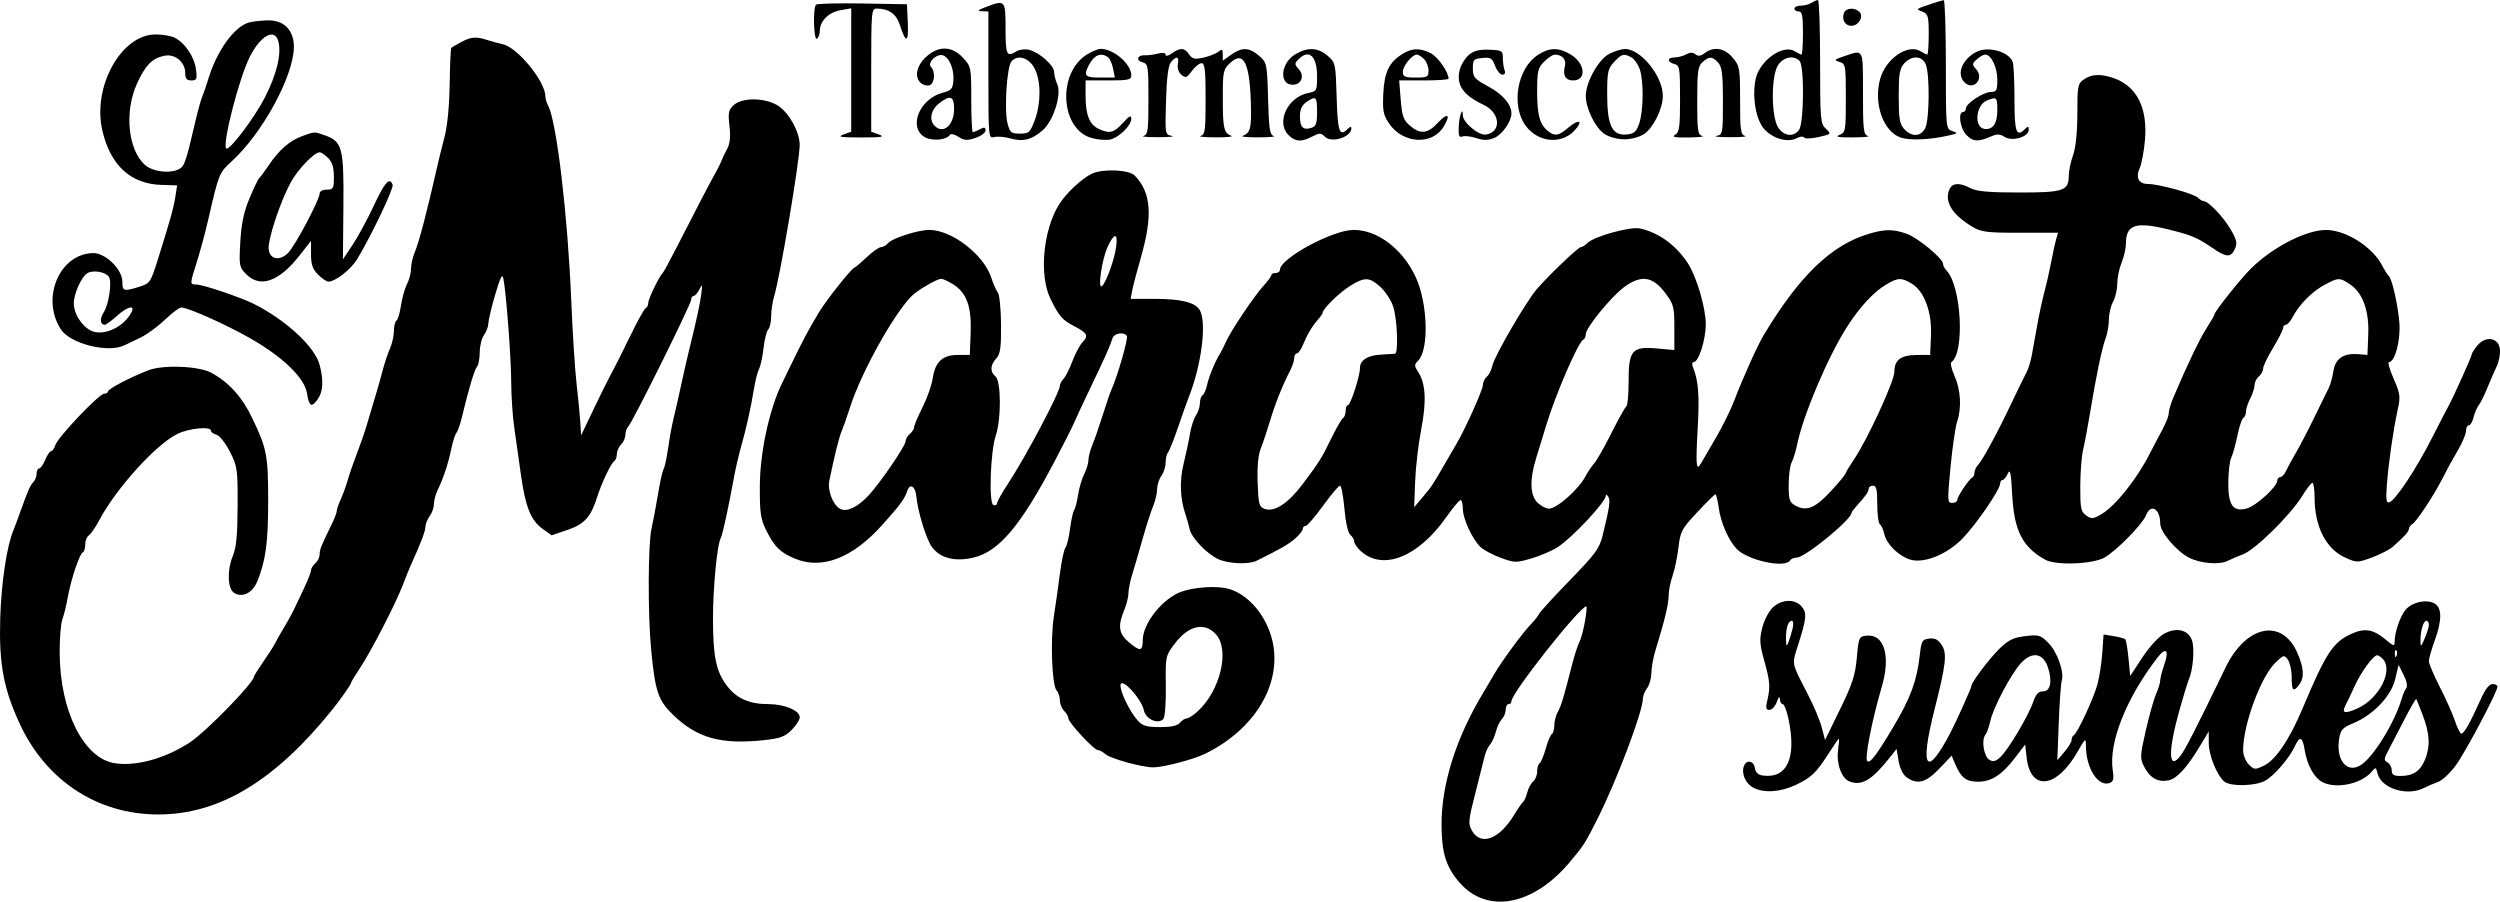 <svg xmlns="http://www.w3.org/2000/svg" width="122" height="44" viewBox="0 0 122 44" fill="none"><path fill-rule="evenodd" clip-rule="evenodd" d="M88.403 0.138C88.288 0.213 88.052 0.275 87.88 0.276C87.707 0.277 87.566 0.342 87.566 0.419C87.566 0.496 87.66 0.559 87.775 0.559C87.943 0.559 87.984 0.769 87.984 1.611C87.984 2.189 87.952 2.663 87.913 2.663C87.873 2.663 87.726 2.59 87.585 2.502C87.001 2.135 85.837 2.98 85.667 3.894C85.498 4.798 85.7 5.888 86.118 6.327C86.551 6.781 87.26 6.97 87.682 6.743C87.839 6.658 88.001 6.644 88.042 6.711C88.084 6.779 88.397 6.769 88.749 6.688C89.375 6.544 89.378 6.54 89.101 6.28C88.838 6.033 88.821 5.84 88.821 3.008C88.821 1.352 88.774 -0.001 88.717 6.97153e-07C88.659 0.001 88.518 0.063 88.403 0.138ZM94.331 0.16C93.457 0.453 93.475 0.439 93.808 0.568C94.092 0.679 94.121 0.783 94.121 1.677C94.121 2.219 94.089 2.663 94.05 2.663C94.01 2.663 93.863 2.59 93.722 2.502C93.111 2.118 92.027 2.86 91.751 3.85C91.417 5.053 91.907 6.438 92.767 6.718C93.219 6.864 94.198 6.82 95.098 6.612C95.542 6.51 95.558 6.491 95.272 6.395C94.959 6.291 94.958 6.283 94.958 3.144C94.958 1.414 94.911 0.003 94.854 0.009C94.796 0.015 94.561 0.083 94.331 0.16ZM39.822 0.228C39.665 0.386 39.707 1.99 39.865 1.891C39.942 1.844 40.006 1.666 40.008 1.497C40.013 1.023 40.439 0.601 41.016 0.499L41.539 0.406V3.416V6.426L41.155 6.567C40.849 6.68 41.025 6.708 42.027 6.708C43.029 6.708 43.205 6.68 42.899 6.567L42.515 6.426V3.423C42.515 0.546 42.527 0.419 42.785 0.419C43.372 0.419 43.743 0.681 43.913 1.216C44.205 2.135 44.346 2.1 44.301 1.12L44.259 0.208L42.089 0.17C40.895 0.149 39.875 0.175 39.822 0.228ZM48.094 0.349C47.707 0.498 47.671 0.54 47.92 0.548L48.234 0.559V3.661C48.234 6.706 48.239 6.762 48.516 6.689C48.671 6.648 49.024 6.677 49.299 6.754C49.925 6.927 50.326 6.83 50.865 6.374C51.401 5.921 51.821 4.609 51.592 4.104C51.509 3.921 51.442 3.654 51.442 3.51C51.442 3.195 50.722 2.557 50.224 2.432C50.027 2.382 49.75 2.414 49.609 2.502C49.127 2.805 49.071 2.689 49.071 1.4C49.071 -0.006 49.054 -0.023 48.094 0.349ZM89.988 0.629C89.864 0.954 90.038 1.26 90.346 1.26C90.702 1.26 90.964 0.806 90.74 0.58C90.512 0.352 90.083 0.38 89.988 0.629ZM12.144 1.099C11.423 1.308 10.576 2.488 10.166 3.855C10.073 4.164 9.943 4.542 9.876 4.697C9.81 4.851 9.659 5.387 9.543 5.889C9.035 8.067 9.002 8.155 8.631 8.298C8.169 8.477 7.405 8.351 7.064 8.041C6.237 7.288 6.063 5.429 6.692 4.065C7.107 3.166 7.43 2.84 8.024 2.72C8.545 2.615 9.041 3.032 9.041 3.574C9.041 3.839 9.114 3.925 9.338 3.925C9.604 3.925 9.628 3.866 9.561 3.368C9.48 2.757 9.012 2.074 8.511 1.834C8.335 1.75 7.92 1.681 7.59 1.681C5.906 1.681 4.49 4.258 5 6.394C5.403 8.087 6.389 8.982 7.894 9.024L8.644 9.045L8.558 9.597C8.469 10.162 8.317 10.707 7.692 12.697C7.351 13.781 7.317 13.831 6.797 13.994C6.034 14.233 5.972 14.215 5.972 13.748C5.972 13.146 5.142 12.337 4.538 12.351C2.899 12.388 1.985 14.559 2.97 16.072C3.431 16.779 5.284 17.242 6.079 16.849C6.212 16.784 6.57 16.61 6.875 16.464C7.179 16.317 7.708 15.93 8.05 15.602C8.393 15.274 8.749 15.005 8.842 15.005C9.171 15.005 11.015 15.827 12.194 16.5C13.816 17.425 14.861 18.435 14.982 19.197C15.086 19.851 15.207 19.911 15.519 19.462C15.769 19.103 15.795 18.521 15.592 17.788C15.349 16.907 13.948 15.614 12.388 14.831C11.738 14.504 9.894 13.883 9.574 13.883C9.258 13.883 9.258 13.873 9.612 12.761C9.771 12.26 10.018 11.345 10.159 10.728C10.677 8.473 10.694 8.432 11.294 7.886C12.808 6.512 14.341 3.693 14.341 2.283C14.341 1.464 13.854 0.975 13.057 0.994C12.728 1.001 12.317 1.049 12.144 1.099ZM13.587 2.033C13.74 2.646 13.503 3.625 12.929 4.751C12.418 5.753 11.181 7.386 11.04 7.244C10.838 7.041 11.667 3.811 12.186 2.78C12.718 1.722 13.416 1.35 13.587 2.033ZM22.5 2.056C22.27 2.179 22.056 2.302 22.025 2.33C21.993 2.358 21.957 3.154 21.944 4.099C21.929 5.144 21.833 6.149 21.699 6.66C21.577 7.123 21.406 7.817 21.319 8.203C20.841 10.323 20.453 11.802 20.246 12.292C20.143 12.535 20.059 12.901 20.059 13.105C20.059 13.309 19.971 13.648 19.864 13.857C19.756 14.066 19.623 14.537 19.569 14.904C19.514 15.27 19.414 15.604 19.346 15.647C19.278 15.689 19.223 15.915 19.223 16.15C19.223 16.384 19.135 16.775 19.027 17.018C18.92 17.261 18.768 17.712 18.689 18.021C18.61 18.33 18.441 18.929 18.313 19.354C18.185 19.778 17.997 20.409 17.894 20.756C17.791 21.103 17.572 21.734 17.407 22.159C17.243 22.583 17.047 23.151 16.971 23.421C16.895 23.691 16.744 24.111 16.633 24.354C16.523 24.597 16.433 24.86 16.433 24.939C16.433 25.017 16.33 25.292 16.204 25.549C15.674 26.629 15.596 26.822 15.596 27.062C15.596 27.201 15.502 27.392 15.387 27.488C15.272 27.584 15.178 27.738 15.178 27.83C15.178 27.922 15.014 28.338 14.814 28.755C14.614 29.172 14.391 29.642 14.319 29.798C14.246 29.955 14.035 30.336 13.848 30.644C13.662 30.953 13.465 31.3 13.411 31.416C13.357 31.531 13.104 31.925 12.85 32.291C12.596 32.657 12.388 32.987 12.388 33.026C12.388 33.318 10.047 35.718 9.258 36.234C8.052 37.023 6.611 37.416 5.573 37.24C4.071 36.984 2.929 34.686 2.912 31.881C2.908 31.172 2.966 30.427 3.043 30.226C3.119 30.024 3.24 29.531 3.311 29.13C3.467 28.258 3.885 27.016 4.045 26.951C4.108 26.925 4.159 26.755 4.159 26.572C4.159 26.39 4.238 26.19 4.334 26.128C4.429 26.066 4.66 25.732 4.845 25.385C5.687 23.808 7.612 21.684 8.663 21.173C9.241 20.892 10.296 20.794 10.296 21.02C10.296 21.088 10.417 21.176 10.565 21.215C10.713 21.254 11.006 21.624 11.218 22.038C11.582 22.752 11.602 22.886 11.596 24.683C11.591 26.135 11.534 26.712 11.352 27.158C11.073 27.842 11.11 28.734 11.425 28.933C11.827 29.186 12.327 28.936 12.557 28.368C12.969 27.35 13.086 26.486 13.086 24.446C13.086 22.214 13.023 21.89 12.302 20.389C11.807 19.359 11.16 18.647 10.302 18.187C9.686 17.857 7.941 17.792 7.228 18.073C6.322 18.43 5.275 18.978 5.275 19.096C5.275 19.16 5.189 19.213 5.084 19.213C4.837 19.213 2.823 21.332 2.7 21.721C2.648 21.884 2.555 22.018 2.493 22.018C2.431 22.018 2.302 22.208 2.207 22.439C2.111 22.671 1.978 22.86 1.911 22.86C1.843 22.86 1.788 22.974 1.788 23.112C1.788 23.251 1.715 23.439 1.625 23.529C1.471 23.683 1.361 23.938 0.945 25.104C0.849 25.374 0.718 25.721 0.654 25.875C0.327 26.669 0.061 28.454 0.01 30.205C-0.054 32.395 0.177 33.631 0.97 35.336C2.257 38.104 4.766 39.744 7.716 39.746C10.7 39.748 13.419 38.11 16.224 34.621C16.638 34.107 17.131 33.4 17.131 33.322C17.131 33.284 17.319 32.972 17.549 32.629C18.091 31.822 19.306 29.471 19.655 28.554C19.805 28.161 19.985 27.713 20.056 27.559C20.541 26.496 20.757 25.927 20.761 25.708C20.764 25.569 20.858 25.332 20.971 25.183C21.083 25.033 21.175 24.77 21.175 24.598C21.175 24.426 21.262 24.107 21.369 23.888C21.643 23.326 21.879 22.609 22.025 21.893C22.094 21.554 22.206 21.207 22.274 21.122C22.343 21.036 22.466 20.682 22.548 20.335C22.863 19.006 23.159 18.016 23.281 17.888C23.35 17.814 23.409 17.499 23.411 17.186C23.414 16.874 23.508 16.496 23.621 16.346C23.733 16.196 23.828 15.944 23.831 15.785C23.834 15.626 23.985 14.992 24.166 14.374C24.421 13.508 24.512 13.332 24.566 13.603C24.703 14.285 24.944 17.476 24.947 18.652C24.949 19.308 25.014 20.286 25.091 20.826C25.169 21.366 25.316 22.408 25.417 23.14C25.637 24.732 25.902 25.395 26.485 25.812L26.919 26.123L27.696 25.859C28.518 25.579 28.838 25.226 29.139 24.262C29.35 23.588 29.82 22.598 29.974 22.502C30.044 22.458 30.102 22.305 30.102 22.16C30.102 22.016 30.196 21.803 30.311 21.688C30.426 21.572 30.52 21.359 30.52 21.215C30.52 21.07 30.583 20.889 30.661 20.811C30.872 20.599 33.728 14.842 33.728 14.629C33.728 14.527 33.781 14.444 33.846 14.444C33.911 14.444 34.037 14.303 34.126 14.129C34.273 13.843 34.282 13.859 34.228 14.304C34.167 14.803 34.001 15.576 33.656 16.969C33.55 17.393 33.363 18.214 33.239 18.793C33.115 19.371 32.951 20.097 32.873 20.405C32.795 20.714 32.675 21.363 32.607 21.849C32.538 22.334 32.438 22.803 32.384 22.891C32.33 22.98 32.207 23.529 32.111 24.113C32.015 24.697 31.872 25.458 31.792 25.805C31.622 26.55 31.612 30 31.775 31.696C31.971 33.733 32.115 34.169 32.824 34.862C34.008 36.019 35.174 36.347 37.294 36.118C38.071 36.035 38.311 35.946 38.634 35.62C38.851 35.403 39.028 35.126 39.028 35.007C39.028 34.674 38.286 34.361 37.496 34.361C36.565 34.361 35.944 34.085 35.471 33.461C34.948 32.771 34.797 32.049 34.793 30.224C34.791 28.709 34.998 26.543 35.173 26.258C35.257 26.122 35.546 24.789 35.834 23.211C35.905 22.825 36.053 22.194 36.162 21.808C36.416 20.917 36.642 19.902 36.791 18.986C36.855 18.591 36.968 18.149 37.042 18.004C37.116 17.859 37.215 17.398 37.262 16.98C37.309 16.561 37.412 16.154 37.49 16.075C37.569 15.996 37.633 15.707 37.633 15.432C37.633 15.158 37.7 14.713 37.782 14.444C38.071 13.489 39.018 7.875 39.025 7.076C39.03 6.434 38.471 5.445 37.923 5.129C37.283 4.759 36.216 4.757 35.811 5.125C35.55 5.362 35.523 5.495 35.598 6.144C35.66 6.668 35.626 7.001 35.485 7.266C35.374 7.473 35.248 7.737 35.205 7.852C35.161 7.968 35.062 8.173 34.984 8.308C34.732 8.749 33.923 10.299 33.026 12.06C32.691 12.716 32.383 13.284 32.341 13.323C32.172 13.477 31.636 14.583 31.636 14.776C31.636 14.889 31.582 15.003 31.515 15.029C31.449 15.055 31.105 15.675 30.749 16.408C30.394 17.141 29.982 17.961 29.832 18.231C29.683 18.501 29.29 19.29 28.96 19.985L28.358 21.247L28.32 20.616C28.3 20.269 28.217 19.417 28.136 18.722C28.056 18.028 27.939 16.198 27.876 14.655C27.707 10.508 27.161 5.911 26.748 5.154C26.675 5.02 26.615 4.817 26.615 4.703C26.615 3.977 25.258 2.315 24.537 2.158C24.337 2.114 23.992 2.021 23.77 1.95C23.22 1.775 22.99 1.794 22.5 2.056ZM45.18 2.789C44.709 3.232 44.612 3.778 44.954 4.064C45.068 4.159 45.257 4.2 45.373 4.156C45.615 4.062 45.655 3.492 45.435 3.271C45.243 3.078 45.664 2.631 45.981 2.692C46.301 2.754 46.569 3.355 46.526 3.917C46.495 4.339 46.429 4.416 46.006 4.525C44.896 4.813 44.32 6.162 45.09 6.669C45.44 6.9 46.193 6.847 46.356 6.581C46.4 6.51 46.586 6.553 46.771 6.674C47.05 6.858 47.192 6.868 47.601 6.732C47.872 6.642 48.094 6.476 48.094 6.364C48.094 6.205 48.034 6.192 47.825 6.305C47.676 6.384 47.519 6.45 47.476 6.45C47.432 6.45 47.397 5.731 47.397 4.852C47.397 3.282 47.39 3.246 46.992 2.818C46.447 2.231 45.785 2.221 45.18 2.789ZM53.019 2.674C51.578 3.602 51.755 6.324 53.283 6.738C53.595 6.822 54.004 6.853 54.192 6.805C54.627 6.695 55.208 6.117 55.208 5.794C55.208 5.603 55.113 5.65 54.797 5.998C54.354 6.485 54.153 6.536 53.625 6.294C53.169 6.085 52.976 5.609 52.976 4.69V3.925H54.092C55.068 3.925 55.208 3.894 55.208 3.676C55.208 3.128 54.341 2.379 53.715 2.385C53.577 2.386 53.264 2.516 53.019 2.674ZM57.191 2.601C57.012 2.727 56.881 2.756 56.881 2.668C56.881 2.573 56.739 2.554 56.498 2.616C56.287 2.67 56.005 2.707 55.873 2.697C55.512 2.672 55.413 2.95 55.751 3.039C56.029 3.112 56.044 3.207 56.044 4.843C56.044 6.369 56.016 6.577 55.8 6.634C55.666 6.669 55.995 6.696 56.532 6.695C57.069 6.693 57.361 6.664 57.181 6.629C56.855 6.567 56.853 6.555 56.902 4.917C56.935 3.787 57.011 3.194 57.142 3.035C57.412 2.709 57.551 2.747 57.478 3.127C57.441 3.322 57.51 3.529 57.652 3.648C57.86 3.821 57.92 3.799 58.163 3.464C58.315 3.255 58.528 3.084 58.636 3.084C58.796 3.084 58.834 3.416 58.834 4.827C58.834 6.369 58.806 6.577 58.59 6.634C58.456 6.669 58.785 6.7 59.322 6.703C59.859 6.706 60.204 6.672 60.089 6.628C59.725 6.489 59.675 6.273 59.673 4.826C59.671 3.492 59.691 3.394 60.026 3.078C60.717 2.425 61.018 3.108 61.05 5.398C61.062 6.281 60.991 6.496 60.647 6.628C60.532 6.672 60.877 6.706 61.414 6.703C61.951 6.7 62.287 6.67 62.16 6.636C61.966 6.584 61.923 6.305 61.882 4.817C61.834 3.091 61.825 3.053 61.441 2.721C60.962 2.306 60.605 2.293 60.076 2.672L59.671 2.962V2.655C59.671 2.401 59.636 2.377 59.465 2.519C59.353 2.613 59.026 2.744 58.74 2.808C58.303 2.908 58.191 2.883 58.031 2.654C57.802 2.325 57.6 2.312 57.191 2.601ZM63.196 2.659C62.487 3.094 62.411 4.136 63.088 4.136C63.502 4.136 63.675 3.707 63.389 3.389C63.164 3.138 63.162 3.099 63.37 2.89C63.882 2.375 64.273 2.737 64.273 3.725C64.273 4.423 64.257 4.454 63.846 4.537C62.832 4.741 62.256 5.964 62.879 6.59C63.21 6.924 63.507 6.942 64.041 6.661C64.393 6.477 64.461 6.478 64.654 6.672C64.978 6.997 65.947 6.691 65.947 6.264C65.947 6.166 65.889 6.172 65.78 6.281C65.366 6.697 65.279 6.456 65.229 4.754C65.181 3.098 65.171 3.051 64.788 2.721C64.315 2.311 63.797 2.291 63.196 2.659ZM68.458 2.622C67.791 3.03 67.557 3.506 67.506 4.556C67.464 5.403 67.503 5.605 67.786 6.024C68.462 7.026 69.91 7.102 70.461 6.164C70.814 5.564 70.642 5.479 70.149 6.01C69.664 6.532 69.303 6.564 68.801 6.13C68.488 5.86 68.419 5.662 68.355 4.867L68.28 3.925H69.485C70.147 3.925 70.689 3.887 70.689 3.841C70.689 3.515 70.169 2.772 69.817 2.596C69.296 2.334 68.915 2.342 68.458 2.622ZM71.693 2.666C71.516 2.812 71.315 3.127 71.246 3.367C71.033 4.116 71.378 4.639 72.4 5.116C73.218 5.498 73.289 6.45 72.508 6.567C72.158 6.619 71.387 5.974 71.387 5.629C71.387 5.166 71.212 5.636 71.186 6.168C71.165 6.621 71.202 6.724 71.364 6.662C71.477 6.618 71.783 6.653 72.044 6.74C72.403 6.859 72.618 6.856 72.927 6.728C73.304 6.571 73.758 5.924 73.758 5.545C73.758 5.098 73.342 4.607 72.643 4.228C71.947 3.851 71.875 3.768 71.875 3.343C71.875 2.914 71.915 2.869 72.337 2.829C72.741 2.79 72.819 2.837 72.96 3.214C73.049 3.451 73.209 3.645 73.315 3.645C73.434 3.645 73.476 3.559 73.424 3.423C73.377 3.301 73.339 3.033 73.339 2.827C73.339 2.477 73.295 2.451 72.677 2.426C72.205 2.408 71.922 2.477 71.693 2.666ZM75.056 2.674C74.041 3.328 73.725 5.145 74.454 6.137C75.052 6.952 76.187 7.064 76.833 6.373C77.283 5.891 77.067 5.778 76.543 6.222C76.061 6.629 75.886 6.663 75.559 6.41C75.144 6.09 75.013 5.628 75.013 4.489C75.013 3.468 75.048 3.316 75.356 3.007C75.544 2.818 75.779 2.664 75.879 2.665C76.236 2.669 76.449 2.912 76.368 3.223C76.251 3.673 76.393 3.925 76.763 3.925C77.442 3.925 77.367 3.099 76.648 2.659C76.076 2.308 75.617 2.312 75.056 2.674ZM78.535 2.627C78.01 2.89 77.382 4.017 77.387 4.689C77.392 5.309 77.857 6.247 78.308 6.544C78.524 6.687 78.95 6.8 79.267 6.8C79.585 6.8 80.01 6.687 80.227 6.544C80.676 6.248 81.142 5.309 81.147 4.691C81.154 3.719 80.058 2.368 79.281 2.391C79.12 2.396 78.784 2.502 78.535 2.627ZM83.184 2.595C82.993 2.74 82.866 2.756 82.74 2.651C82.616 2.547 82.479 2.548 82.284 2.653C82.131 2.736 81.876 2.803 81.717 2.803C81.349 2.803 81.342 3.028 81.708 3.124C81.967 3.192 81.987 3.316 81.987 4.817C81.987 6.211 81.953 6.456 81.743 6.579C81.56 6.686 81.727 6.719 82.405 6.71C82.904 6.703 83.202 6.669 83.068 6.634C82.853 6.577 82.824 6.373 82.824 4.918C82.824 3.497 82.859 3.235 83.079 3.035C83.406 2.738 83.563 2.743 83.848 3.06C84.035 3.267 84.079 3.626 84.079 4.943C84.079 6.519 84.069 6.572 83.765 6.631C83.593 6.665 83.891 6.693 84.428 6.695C84.965 6.696 85.294 6.669 85.16 6.634C84.945 6.577 84.916 6.372 84.916 4.907C84.916 3.324 84.899 3.225 84.555 2.814C84.156 2.337 83.633 2.253 83.184 2.595ZM96.423 2.545C95.733 2.926 95.472 3.62 95.868 4.019C96.301 4.454 96.851 3.84 96.439 3.382C96.228 3.148 96.23 3.112 96.468 2.896C96.608 2.768 96.794 2.663 96.879 2.663C97.169 2.663 97.469 3.284 97.469 3.886C97.469 4.41 97.43 4.486 97.164 4.486C96.794 4.486 95.937 5.049 95.936 5.293C95.935 5.389 95.872 5.468 95.795 5.468C95.545 5.468 95.648 6.249 95.94 6.564C96.263 6.912 96.521 6.936 97.12 6.676C97.465 6.526 97.589 6.528 97.829 6.683C98.193 6.92 99.003 6.682 99.003 6.338C99.003 6.163 98.966 6.151 98.836 6.281C98.397 6.723 98.306 6.477 98.306 4.848C98.306 3.967 98.267 3.145 98.219 3.02C98.023 2.507 96.987 2.233 96.423 2.545ZM90.007 2.739C89.507 2.905 89.482 2.935 89.763 3.021C90.065 3.113 90.077 3.176 90.077 4.788C90.077 6.39 90.064 6.464 89.763 6.586C89.533 6.679 89.71 6.71 90.425 6.705C90.962 6.701 91.292 6.669 91.157 6.634C90.939 6.576 90.913 6.355 90.913 4.546C90.913 2.326 90.96 2.42 90.007 2.739ZM54.055 2.777C54.149 2.838 54.267 3.089 54.316 3.336L54.406 3.785H53.691C52.942 3.785 52.864 3.699 53.136 3.18C53.394 2.688 53.703 2.552 54.055 2.777ZM69.494 2.883C69.614 3.004 69.713 3.257 69.713 3.444C69.713 3.754 69.657 3.785 69.085 3.785C68.551 3.785 68.458 3.743 68.458 3.504C68.458 3.218 68.911 2.663 69.145 2.663C69.216 2.663 69.373 2.762 69.494 2.883ZM79.61 2.8C79.751 2.876 79.935 3.137 80.02 3.382C80.219 3.958 80.204 5.402 79.992 6.029C79.854 6.435 79.748 6.527 79.38 6.563C78.677 6.632 78.43 6.124 78.43 4.609C78.43 3.508 78.464 3.351 78.768 3.025C79.142 2.625 79.237 2.599 79.61 2.8ZM50.5 3.364C50.808 3.984 50.803 5.063 50.489 5.889C50.269 6.466 50.208 6.52 49.773 6.52C49.347 6.52 49.284 6.469 49.169 6.029C48.999 5.384 49.13 3.279 49.357 3.004C49.661 2.636 50.227 2.815 50.5 3.364ZM87.817 2.971C88.058 3.214 88.036 6.019 87.79 6.345C87.52 6.702 87.051 6.646 86.775 6.223C86.43 5.693 86.425 3.708 86.767 3.183C87.03 2.779 87.526 2.679 87.817 2.971ZM93.985 3.163C94.174 3.662 94.156 5.799 93.959 6.233C93.759 6.675 93.29 6.703 92.923 6.295C92.701 6.049 92.657 5.781 92.657 4.697C92.657 3.612 92.701 3.344 92.923 3.098C93.298 2.681 93.815 2.713 93.985 3.163ZM101.688 3.879C101.397 4.083 101.374 4.205 101.374 5.538C101.374 6.457 101.299 7.19 101.165 7.572C101.05 7.9 100.956 8.345 100.956 8.561C100.956 9.313 100.717 9.395 98.54 9.394C97.058 9.394 96.462 9.341 96.163 9.184C95.597 8.887 95.247 8.923 95.111 9.29C94.896 9.869 95.286 10.483 96.23 11.054C96.68 11.326 96.933 11.359 98.582 11.359H100.43L100.339 11.674C100.289 11.848 100.182 12.337 100.103 12.761C100.024 13.186 99.874 13.848 99.771 14.234C99.667 14.62 99.509 15.346 99.42 15.847C99.33 16.349 99.211 17.011 99.155 17.32C99.1 17.628 98.984 18.007 98.899 18.161C98.813 18.316 98.49 18.978 98.179 19.634C97.489 21.092 96.761 22.438 96.527 22.691C96.431 22.795 96.353 22.965 96.353 23.069C96.353 23.172 96.306 23.278 96.248 23.304C96.09 23.375 95.516 24.231 95.516 24.397C95.516 24.477 95.404 24.543 95.267 24.543C95.032 24.543 95.028 24.442 95.187 22.781C95.28 21.812 95.423 20.824 95.505 20.586C95.734 19.927 95.686 19.03 95.385 18.355C95.236 18.021 95.164 17.714 95.225 17.674C95.888 17.233 95.72 13.967 94.996 13.207C94.898 13.105 94.819 12.957 94.819 12.877C94.819 12.616 93.593 11.6 93.049 11.409C92.369 11.171 91.977 11.174 91.16 11.423C89.35 11.975 87.803 13.471 86.078 16.338C85.763 16.862 85.088 18.36 84.624 19.564C84.446 20.027 84.047 20.836 83.736 21.362C83.426 21.889 83.101 22.447 83.014 22.602C82.773 23.032 82.745 22.734 82.85 20.861C82.938 19.28 82.88 18.56 82.616 17.916C82.559 17.778 82.576 17.67 82.654 17.67C82.894 17.67 83.242 16.575 83.242 15.819C83.242 15.017 82.788 13.482 82.358 12.832C81.778 11.954 80.942 11.349 80.035 11.149C79.561 11.044 77.786 11.536 77.462 11.862C77.353 11.971 77.21 12.06 77.144 12.06C77.018 12.06 75.632 13.381 75.001 14.102C74.49 14.688 72.921 17.386 72.827 17.843C72.783 18.053 72.661 18.297 72.555 18.386C72.45 18.474 72.363 18.661 72.363 18.801C72.363 19.016 71.522 20.895 71.111 21.598C71.043 21.713 70.751 22.218 70.46 22.72C69.884 23.716 69.88 23.722 69.365 24.333L69.011 24.753L69.059 23.491C69.085 22.797 69.218 21.661 69.353 20.966C69.619 19.6 69.575 18.718 69.214 18.164C69.01 17.851 69.009 17.797 69.206 17.599C69.739 17.064 69.679 14.825 69.098 13.547C68.468 12.163 67.227 11.214 66.054 11.22C65.022 11.225 62.46 12.614 62.46 13.169C62.46 13.254 62.366 13.322 62.251 13.322C62.136 13.322 62.042 13.37 62.041 13.428C62.041 13.485 61.866 13.722 61.653 13.954C61.206 14.439 60.031 16.195 59.817 16.698C59.737 16.886 59.612 17.134 59.541 17.25C59.296 17.642 58.996 18.367 58.904 18.789C58.854 19.021 58.755 19.246 58.684 19.29C58.613 19.334 58.555 19.51 58.555 19.681C58.555 19.852 58.469 20.117 58.363 20.269C58.258 20.421 58.126 20.83 58.069 21.177C58.013 21.524 57.874 22.18 57.76 22.634C57.555 23.449 57.589 24.346 57.852 25.104C57.919 25.297 58.008 25.614 58.05 25.808C58.142 26.236 58.841 26.981 59.426 27.274C59.891 27.508 60.925 27.56 61.312 27.369C62.508 26.779 62.865 26.574 63.195 26.288C63.405 26.107 63.576 25.893 63.576 25.812C63.576 25.731 63.638 25.665 63.714 25.665C63.79 25.665 64.171 25.223 64.562 24.683C64.953 24.143 65.326 23.701 65.391 23.701C65.456 23.701 65.553 24.205 65.607 24.821C65.665 25.492 65.781 26.005 65.895 26.101C66.001 26.189 66.087 26.336 66.087 26.429C66.087 26.522 66.228 26.728 66.4 26.887C67.472 27.874 69.207 27.191 70.572 25.246C70.897 24.782 71.213 24.403 71.275 24.403C71.336 24.403 71.387 24.595 71.387 24.829C71.387 25.316 71.847 26.311 72.252 26.698C72.403 26.842 72.845 27.078 73.236 27.221C73.905 27.467 73.99 27.469 74.723 27.255C75.15 27.13 75.725 26.885 75.999 26.711C76.707 26.262 78.358 24.503 78.362 24.192C78.364 24.115 78.417 24.135 78.482 24.237C78.596 24.419 78.548 24.75 78.202 26.156C78.053 26.76 77.837 27.055 76.635 28.289C75.868 29.076 75.182 29.825 75.111 29.953C75.04 30.08 74.871 30.297 74.735 30.433C74.351 30.819 73.305 32.235 72.933 32.873C72.748 33.19 72.483 33.639 72.345 33.87C71.041 36.051 70.342 38.285 70.347 40.252C70.351 41.624 70.568 42.318 71.233 43.077C72.575 44.611 74.807 44.2 76.588 42.091C77.285 41.265 77.357 41.153 77.966 39.941C78.911 38.06 80.174 34.711 80.174 34.083C80.174 33.957 80.266 33.731 80.379 33.581C80.491 33.432 80.585 33.097 80.588 32.837C80.59 32.577 80.683 32.072 80.793 31.715C81.234 30.286 81.429 29.477 81.429 29.072C81.429 28.837 81.515 28.4 81.621 28.099C81.726 27.798 81.856 27.174 81.91 26.711C82 25.931 82.066 25.807 82.826 24.996C83.277 24.515 83.676 24.122 83.714 24.122C83.752 24.122 83.824 24.422 83.875 24.788C83.973 25.5 84.347 26.358 84.743 26.78C85.274 27.346 87.113 27.745 87.357 27.348C87.404 27.271 87.553 27.208 87.688 27.208C88.088 27.208 90.356 25.352 90.356 25.024C90.356 24.991 90.465 24.842 90.6 24.693C91.058 24.185 91.192 23.994 91.192 23.848C91.192 23.767 91.287 23.701 91.402 23.701C91.566 23.701 91.611 23.895 91.611 24.605C91.611 25.102 91.669 25.544 91.74 25.588C91.81 25.632 91.908 25.848 91.956 26.068C92.06 26.547 92.643 27.124 93.204 27.304C93.882 27.521 95.038 27.051 95.8 26.249C96.491 25.52 97.608 23.882 97.608 23.597C97.608 23.5 97.661 23.421 97.726 23.421C97.791 23.421 97.908 23.279 97.985 23.105C98.094 22.858 98.139 23.076 98.194 24.122C98.287 25.892 98.686 26.686 99.803 27.313C100.317 27.602 102.116 27.537 102.697 27.209C103.286 26.877 104.555 25.584 104.73 25.139C104.96 24.553 105.419 24.828 105.419 25.551C105.419 25.966 106.205 26.895 106.824 27.213C107.39 27.504 108.327 27.576 108.733 27.36C108.867 27.289 109.195 27.149 109.463 27.048C110.056 26.825 111.767 25.143 112.331 24.228C112.557 23.861 112.788 23.562 112.846 23.561C112.904 23.561 112.952 23.893 112.953 24.298C112.957 25.702 113.513 26.791 114.441 27.208C115.012 27.465 115.041 27.465 115.749 27.205C116.147 27.058 116.602 26.826 116.76 26.688C117.336 26.183 117.553 25.943 117.553 25.812C117.553 25.739 117.634 25.629 117.733 25.567C117.931 25.443 118.761 24.19 119.155 23.421C119.486 22.775 119.569 22.622 119.989 21.895C120.183 21.558 120.343 21.163 120.343 21.019C120.343 20.874 120.404 20.756 120.48 20.756C120.555 20.756 120.658 20.582 120.708 20.37C120.758 20.158 120.873 19.89 120.963 19.774C121.054 19.659 121.241 19.28 121.38 18.933C121.52 18.586 121.725 18.112 121.838 17.881C121.95 17.649 122.021 17.271 121.995 17.039C121.931 16.474 121.304 16.368 120.901 16.854C120.753 17.033 120.629 17.224 120.626 17.279C120.622 17.386 119.708 19.423 119.508 19.774C119.441 19.89 119.066 20.616 118.673 21.387C117.9 22.905 116.899 24.414 116.599 24.513C116.452 24.562 116.426 24.387 116.477 23.682C116.554 22.626 116.793 20.965 117.009 19.985C117.149 19.348 117.13 19.209 116.808 18.477C116.613 18.033 116.511 17.67 116.583 17.67C116.871 17.67 117.153 16.62 117.091 15.777C117.026 14.9 116.729 13.584 116.569 13.463C116.518 13.424 116.378 13.203 116.258 12.972C115.779 12.047 114.485 11.224 113.509 11.222C112.553 11.221 110.942 12.041 109.882 13.069C109.39 13.546 108.069 15.198 108.069 15.337C108.069 15.378 107.895 15.684 107.681 16.015C107.337 16.55 106.738 17.8 106.062 19.393C105.939 19.685 105.837 20.023 105.837 20.143C105.837 20.336 105.652 20.76 105.262 21.457C105.197 21.573 105.049 21.857 104.934 22.088C104.308 23.34 103.25 24.676 102.562 25.084C102.147 25.33 102.067 25.338 101.806 25.154C101.547 24.971 101.514 24.809 101.517 23.729C101.519 23.058 101.581 22.257 101.656 21.948C101.73 21.64 101.884 20.819 101.998 20.125C102.287 18.362 102.579 16.969 102.757 16.504C102.84 16.287 102.911 15.877 102.913 15.592C102.916 15.308 103.008 14.918 103.118 14.725C103.227 14.532 103.319 14.136 103.322 13.844C103.325 13.552 103.421 13.087 103.536 12.81C103.651 12.533 103.746 12.109 103.747 11.868C103.752 10.963 104.221 10.807 105.79 11.19C106.96 11.476 107.208 11.581 108.024 12.138C108.653 12.568 108.872 12.569 109.063 12.146C109.189 11.868 109.153 11.705 108.852 11.188C108.498 10.581 107.767 9.816 107.54 9.816C107.478 9.816 107.353 9.741 107.262 9.65C107.064 9.45 105.368 8.983 104.822 8.978C104.359 8.974 104.206 8.67 104.424 8.188C104.51 7.998 104.622 7.403 104.671 6.867C104.817 5.291 104.289 4.219 103.171 3.82C102.527 3.59 102.074 3.609 101.688 3.879ZM46.56 5.318C46.56 6.109 46.034 6.566 45.611 6.141C45.332 5.86 45.423 5.364 45.812 5.057C46.371 4.615 46.56 4.681 46.56 5.318ZM64.273 5.459C64.273 6.026 64.224 6.166 63.996 6.239C63.591 6.368 63.437 6.214 63.437 5.678C63.437 5.346 63.53 5.138 63.747 4.985C64.215 4.655 64.273 4.707 64.273 5.459ZM97.469 5.381C97.469 6.039 97.233 6.365 96.815 6.284C96.322 6.189 96.427 5.122 96.95 4.91C97.443 4.71 97.469 4.734 97.469 5.381ZM14.758 6.638C14.145 6.859 13.624 7.309 13.125 8.05C12.912 8.365 12.697 8.655 12.648 8.694C12.598 8.732 12.386 9.174 12.177 9.676C11.897 10.345 11.777 10.911 11.727 11.804C11.661 12.969 11.673 13.037 12.017 13.382C12.698 14.067 13.61 13.748 14.611 12.476L15.178 11.754V12.405C15.178 12.908 15.255 13.132 15.52 13.399C15.709 13.588 15.936 13.743 16.027 13.743C16.365 13.743 17.119 13.155 17.426 12.652C18.102 11.542 19.226 9.186 19.161 9.014C19.012 8.624 18.779 8.884 18.241 10.038C17.932 10.701 17.467 11.56 17.207 11.949L16.734 12.655L16.758 10.078C16.785 7.206 16.705 6.902 15.845 6.601C15.33 6.42 15.369 6.418 14.758 6.638ZM16.015 7.712C16.211 7.909 16.294 8.18 16.294 8.624C16.294 9.203 16.265 9.255 15.945 9.255C15.741 9.255 15.596 9.335 15.596 9.449C15.596 9.745 14.399 12.002 14.062 12.34C13.653 12.752 13.168 12.664 13.111 12.167C13.06 11.714 13.658 9.889 14.172 8.93C14.524 8.274 15.328 7.432 15.601 7.432C15.675 7.432 15.861 7.558 16.015 7.712ZM53.303 8.469C52.804 8.696 52.027 9.421 51.677 9.986C50.9 11.242 50.702 13.442 51.264 14.585C51.678 15.429 51.843 15.619 52.418 15.915C53.055 16.243 53.134 16.389 52.839 16.686C52.705 16.821 52.479 17.24 52.337 17.616C52.196 17.993 51.999 18.385 51.9 18.487C51.801 18.589 51.721 18.742 51.721 18.827C51.721 19.146 50.053 22.295 49.19 23.606C48.894 24.055 48.652 24.486 48.652 24.565C48.652 24.643 48.574 24.68 48.478 24.646C48.244 24.566 48.332 22.017 48.596 21.247C48.864 20.462 48.856 18.6 48.582 18.372C48.305 18.14 48.318 17.824 48.617 17.491C48.817 17.27 48.859 16.967 48.851 15.841C48.846 15.084 48.775 14.38 48.695 14.278C48.615 14.177 48.472 13.854 48.378 13.561C48.015 12.429 46.448 11.219 45.343 11.219C44.816 11.219 43.536 11.627 43.347 11.856C43.254 11.968 43.096 12.06 42.996 12.06C42.896 12.06 42.581 12.281 42.296 12.551C42.012 12.821 41.754 13.042 41.724 13.042C41.621 13.042 40.771 14.071 40.196 14.892C39.879 15.344 39.321 16.328 38.956 17.078C38.591 17.828 38.237 18.553 38.17 18.689C37.546 19.947 37.082 22.094 37.079 23.741C37.076 25.062 37.118 25.337 37.409 25.915C37.805 26.7 38.077 26.963 38.801 27.264C40.106 27.806 41.594 27.238 43.025 25.648C43.937 24.635 44.143 24.356 44.28 23.941C44.404 23.57 44.672 23.732 44.714 24.203C44.781 24.933 45.191 26.286 45.463 26.672C45.856 27.229 46.57 27.422 47.48 27.217C48.731 26.936 49.795 25.683 51.443 22.554C51.903 21.681 52.344 20.809 52.423 20.616C52.503 20.423 52.856 19.666 53.208 18.933C53.925 17.441 54.179 16.873 54.288 16.513C54.366 16.256 54.855 16.175 54.992 16.398C55.065 16.517 54.54 18.342 54.243 19.003C54.173 19.157 53.978 19.725 53.81 20.265C53.641 20.805 53.416 21.454 53.309 21.708C53.203 21.961 53.115 22.295 53.115 22.451C53.115 22.606 53.023 22.913 52.91 23.133C52.797 23.352 52.663 23.807 52.612 24.143C52.561 24.479 52.474 24.817 52.418 24.894C52.361 24.971 52.272 25.38 52.218 25.802C52.165 26.224 52.064 26.639 51.994 26.724C51.924 26.808 51.803 27.378 51.724 27.989C51.646 28.601 51.512 29.543 51.428 30.083C51.25 31.219 51.335 33.468 51.564 33.699C51.65 33.785 51.721 33.997 51.721 34.169C51.721 34.341 51.815 34.576 51.93 34.692C52.045 34.807 52.139 34.972 52.139 35.058C52.139 35.261 53.388 36.605 53.577 36.605C53.656 36.605 53.82 36.693 53.941 36.801C54.187 37.02 55.734 37.447 56.279 37.447C56.782 37.447 58.259 37.057 58.83 36.775C61.607 35.401 62.877 32.737 61.824 30.499C61.361 29.514 60.548 28.81 59.733 28.687C59.014 28.578 57.941 28.709 57.439 28.965C56.567 29.41 55.767 30.499 55.766 31.24C55.765 31.791 55.64 31.808 55.079 31.333C54.595 30.924 54.541 30.546 54.859 29.781C54.974 29.504 55.068 29.13 55.068 28.949C55.068 28.768 55.153 28.35 55.256 28.019C55.36 27.689 55.586 26.913 55.759 26.296C55.932 25.679 56.161 24.967 56.268 24.714C56.375 24.46 56.465 24.082 56.467 23.872C56.47 23.663 56.564 23.369 56.676 23.219C56.789 23.069 56.881 22.782 56.881 22.581C56.881 22.379 56.934 22.155 56.998 22.081C57.062 22.008 57.288 21.443 57.498 20.826C57.709 20.209 57.932 19.578 57.995 19.424C58.623 17.863 58.897 15.789 58.558 15.151C58.351 14.762 57.661 14.585 56.356 14.585H55.176L55.246 14.199C55.285 13.987 55.48 13.245 55.679 12.551C56.262 10.519 56.175 9.388 55.373 8.564C55.099 8.283 53.839 8.225 53.303 8.469ZM54.471 12.025C54.391 12.643 53.996 13.753 53.785 13.954C53.552 14.175 53.761 12.685 54.052 12.05C54.368 11.358 54.559 11.347 54.471 12.025ZM5.314 13.509C5.475 13.744 5.311 14.859 5.059 15.246C4.857 15.557 4.885 15.847 5.119 15.847C5.177 15.847 5.436 15.658 5.693 15.426C6.224 14.95 6.621 14.853 6.409 15.252C6.07 15.888 5.265 16.323 4.644 16.206C4.135 16.11 3.601 15.393 3.601 14.804C3.601 14.337 3.975 13.503 4.262 13.331C4.543 13.163 5.148 13.265 5.314 13.509ZM46.501 13.867C47.168 14.276 47.416 14.953 47.368 16.231L47.327 17.32H46.749C46.002 17.32 45.639 17.652 45.52 18.446C45.47 18.787 45.244 19.43 45.02 19.875C44.795 20.321 44.61 20.757 44.609 20.844C44.608 20.931 44.513 21.081 44.398 21.177C44.283 21.273 44.189 21.438 44.189 21.544C44.189 21.759 42.964 23.55 42.394 24.17C41.865 24.744 41.317 25.005 40.999 24.833C40.647 24.644 40.373 23.93 40.471 23.458C40.728 22.21 40.944 21.345 41.075 21.037C41.157 20.844 41.334 20.339 41.469 19.915C42.051 18.073 43.84 14.921 44.652 14.304C45.07 13.987 45.77 13.603 45.93 13.604C46.008 13.604 46.265 13.723 46.501 13.867ZM67.355 13.994C67.594 14.209 67.877 14.636 67.982 14.941C68.185 15.526 68.253 17.24 68.074 17.264C68.017 17.271 67.709 17.29 67.389 17.306C66.739 17.338 66.366 17.578 66.366 17.963C66.366 18.353 65.905 19.774 65.779 19.774C65.718 19.774 65.668 19.897 65.668 20.047C65.668 20.196 65.611 20.354 65.542 20.397C65.472 20.441 65.223 20.87 64.987 21.352C64.486 22.379 64.407 22.506 63.569 23.625C62.865 24.565 62.185 25.008 61.713 24.833C61.445 24.733 61.41 24.6 61.373 23.547C61.346 22.773 61.399 22.204 61.529 21.88C61.637 21.609 61.838 21.009 61.975 20.546C62.22 19.72 62.585 18.809 62.966 18.07C63.071 17.865 63.158 17.596 63.158 17.474C63.158 17.35 63.214 17.25 63.283 17.25C63.353 17.25 63.48 17.076 63.567 16.864C63.779 16.345 64.041 15.903 64.321 15.591C64.448 15.45 64.552 15.296 64.552 15.249C64.552 15.067 65.38 14.264 65.895 13.945C66.596 13.512 66.827 13.52 67.355 13.994ZM81.249 14.28C81.678 14.847 81.708 14.96 81.708 15.985V17.083L80.869 17.006C79.645 16.895 79.476 17.087 79.476 18.596C79.476 19.235 79.428 19.788 79.368 19.825C79.309 19.862 78.981 20.45 78.639 21.131C78.297 21.812 77.917 22.48 77.793 22.617C77.669 22.753 77.48 23.035 77.372 23.244C77.044 23.876 75.973 24.823 75.587 24.823C75.454 24.823 75.207 24.695 75.04 24.538C74.666 24.187 74.636 23.428 74.955 22.388C75.077 21.992 75.301 21.258 75.454 20.756C75.92 19.223 77.028 16.668 77.268 16.572C77.332 16.546 77.384 16.43 77.384 16.314C77.384 15.999 78.613 14.489 79.258 14.01C80.079 13.403 80.643 13.48 81.249 14.28ZM93.292 13.84C93.903 14.203 94.282 15.228 94.232 16.378L94.191 17.32L93.546 17.323C92.766 17.328 92.448 17.562 92.448 18.131C92.448 18.59 91.151 21.413 90.484 22.407C90.26 22.741 90.077 23.042 90.077 23.076C90.077 23.11 89.935 23.303 89.763 23.504C88.681 24.763 88.237 25.007 87.625 24.677C87.326 24.517 87.287 24.4 87.287 23.669C87.287 23.214 87.352 22.72 87.43 22.572C87.509 22.424 87.629 22.034 87.697 21.705C88.002 20.231 89.207 17.397 90.156 15.917C90.758 14.98 91.435 14.249 92.029 13.895C92.622 13.542 92.778 13.535 93.292 13.84ZM114.675 13.87C115.3 14.284 115.619 15.161 115.571 16.331L115.531 17.32L115.113 17.285C114.364 17.224 113.97 17.486 113.871 18.108C113.822 18.414 113.726 18.772 113.657 18.904C113.588 19.035 113.272 19.68 112.955 20.335C112.637 20.991 112.228 21.78 112.044 22.088C111.86 22.397 111.645 22.791 111.566 22.965C111.488 23.139 111.359 23.281 111.28 23.281C111.202 23.281 111.134 23.36 111.131 23.456C111.119 23.758 110.112 24.678 109.648 24.811C108.969 25.006 108.721 24.645 108.741 23.493C108.749 22.991 108.814 22.47 108.885 22.334C108.956 22.199 109.088 21.727 109.179 21.284C109.269 20.842 109.402 20.444 109.473 20.399C109.545 20.355 109.604 20.212 109.604 20.082C109.605 19.951 109.699 19.664 109.813 19.443C109.928 19.222 110.022 18.93 110.022 18.794C110.022 18.657 110.116 18.468 110.231 18.372C110.346 18.276 110.44 18.103 110.44 17.987C110.44 17.872 110.66 17.414 110.928 16.969C111.197 16.525 111.416 16.09 111.416 16.004C111.416 15.918 111.478 15.847 111.552 15.847C111.627 15.847 111.779 15.673 111.889 15.461C112.203 14.858 112.83 14.226 113.437 13.901C114.114 13.538 114.173 13.537 114.675 13.87ZM86.531 29.627C86.333 29.804 86.102 30.238 86.004 30.616C85.854 31.199 85.866 31.414 86.091 32.229C86.38 33.27 86.399 33.519 86.243 34.186C86.158 34.549 86.18 34.642 86.351 34.642C86.47 34.642 86.629 34.468 86.707 34.256C86.795 34.013 86.851 33.961 86.858 34.116C86.864 34.251 86.926 34.361 86.996 34.361C87.067 34.361 87.192 34.68 87.275 35.069C87.684 36.986 87.215 38.015 86.011 37.844C85.795 37.813 85.668 37.689 85.638 37.482C85.588 37.126 85.228 37.055 85.106 37.377C84.966 37.742 85.174 38.229 85.556 38.435C86.068 38.711 86.881 38.66 87.631 38.305C88.393 37.945 88.62 37.728 89.235 36.774C89.493 36.373 89.72 36.044 89.738 36.044C89.756 36.044 89.737 36.295 89.697 36.603C89.607 37.271 89.872 37.993 90.26 38.137C90.872 38.365 91.359 38.065 92.282 36.892L92.553 36.547L92.652 37.138C92.713 37.501 92.866 37.81 93.049 37.938C93.571 38.306 93.985 38.195 94.635 37.513L95.24 36.878L95.405 37.268C95.696 37.955 95.943 38.148 96.528 38.148C97.185 38.148 97.709 37.805 98.359 36.948L98.828 36.331L98.899 36.965C99.085 38.625 100.358 38.484 101.381 36.691C101.771 36.008 101.79 35.994 101.792 36.395C101.797 37.497 102.394 38.424 102.958 38.207C103.134 38.139 103.167 38.002 103.104 37.604C102.89 36.258 103.757 34.068 105.291 32.083C105.699 31.555 105.864 31.724 105.621 32.419C105.51 32.735 105.419 33.087 105.419 33.2C105.419 33.314 105.33 33.606 105.222 33.849C105.114 34.092 104.887 34.896 104.718 35.635C104.43 36.896 104.425 37.005 104.637 37.419C104.922 37.972 105.321 38.192 105.836 38.078C106.252 37.986 106.741 37.441 107.404 36.332L107.785 35.694L107.788 36.263C107.79 36.865 108.184 37.836 108.548 38.14C108.843 38.387 110.022 38.368 110.521 38.109C110.96 37.88 111.73 36.99 111.995 36.405C112.222 35.904 112.366 35.954 112.463 36.57C112.58 37.315 112.919 37.944 113.323 38.161C113.995 38.522 115.244 38.258 115.748 37.648C115.93 37.428 115.95 37.434 116.02 37.731C116.195 38.477 117.462 38.877 118.297 38.449C118.463 38.364 118.77 38.232 118.978 38.157C119.186 38.081 119.576 37.717 119.845 37.347C120.327 36.684 121.877 33.756 121.877 33.507C121.877 33.437 121.767 33.38 121.633 33.382C121.474 33.383 121.275 33.641 121.062 34.118C120.548 35.273 120.228 35.837 120.106 35.799C120.045 35.779 119.906 35.495 119.797 35.168C119.689 34.84 119.359 34.103 119.065 33.53C118.771 32.957 118.53 32.388 118.53 32.266C118.53 32.143 118.655 31.697 118.809 31.275C119.18 30.254 119.174 29.649 118.792 29.443C118.397 29.23 117.717 29.382 117.396 29.753C117.132 30.059 116.858 30.857 116.857 31.323C116.856 31.551 116.806 31.538 116.427 31.218C115.822 30.706 115.403 30.635 114.747 30.932C113.848 31.34 113.502 31.869 112.366 34.572C111.728 36.087 111.054 37.087 110.485 37.36C110.044 37.572 110.003 37.569 109.741 37.305C109.589 37.151 109.464 36.84 109.464 36.612C109.464 35.37 110.326 33.029 111.038 32.341C111.438 31.953 111.468 31.946 111.647 32.192C111.75 32.335 111.835 32.723 111.835 33.055C111.835 33.713 111.914 33.791 112.199 33.414C112.465 33.061 112.435 32.58 112.098 31.832C111.343 30.152 109.605 30.516 108.614 32.563C107.165 35.556 106.641 36.58 106.406 36.884C105.825 37.633 105.791 36.695 106.33 34.754C106.529 34.036 106.746 33.323 106.813 33.169C107.025 32.678 107.108 31.614 106.963 31.232C106.773 30.728 106.209 30.601 105.609 30.925C105.344 31.069 104.889 31.566 104.549 32.082L103.954 32.987L103.871 32.129C103.825 31.657 103.754 31.238 103.714 31.197C103.673 31.157 103.419 31.087 103.147 31.043L102.655 30.962L102.592 31.855C102.557 32.346 102.453 33.032 102.36 33.379C102.177 34.064 101.369 35.805 101.2 35.88C101.142 35.906 101.095 36.007 101.095 36.104C101.095 36.201 100.938 36.464 100.747 36.688L100.398 37.096L100.467 35.282C100.504 34.284 100.57 33.356 100.613 33.22C100.746 32.8 100.397 31.814 99.96 31.375C99.577 30.989 99.491 30.964 98.831 31.043C98.253 31.112 98.011 31.23 97.572 31.657C97.096 32.121 96.213 33.287 96.213 33.452C96.213 33.547 95.528 35.08 95.212 35.694C94.017 38.01 93.661 37.548 94.4 34.642C94.965 32.415 95.025 31.89 94.759 31.481C94.584 31.213 94.425 31.13 94.147 31.162C93.804 31.202 93.765 31.27 93.685 31.977C93.542 33.232 93.232 34.072 92.39 35.483C91.562 36.87 91.253 37.274 91.121 37.141C90.986 37.005 91.344 35.181 91.837 33.493C92.274 31.998 91.944 30.921 91.079 31.021C90.72 31.063 90.7 31.108 90.613 32.097C90.537 32.951 90.395 33.386 89.791 34.621L89.062 36.114L88.936 35.623C88.811 35.137 88.562 34.542 88.144 33.73C87.423 32.332 87.441 32.43 87.739 31.5C88.163 30.174 88.188 29.896 87.91 29.587C87.58 29.221 86.966 29.239 86.531 29.627ZM77.345 30.329C77.274 30.734 77.15 31.189 77.071 31.34C76.992 31.491 76.838 31.964 76.728 32.392C76.296 34.083 76.188 34.443 76.022 34.737C75.927 34.906 75.85 35.202 75.85 35.395C75.85 35.589 75.796 35.781 75.73 35.822C75.663 35.863 75.529 36.184 75.431 36.535C75.334 36.886 75.2 37.207 75.133 37.248C75.067 37.289 75.013 37.469 75.013 37.648C75.013 37.827 74.925 38.047 74.818 38.137C74.71 38.226 74.579 38.47 74.528 38.678C74.476 38.886 74.388 39.089 74.332 39.129C74.277 39.168 74.079 39.453 73.892 39.761C73.162 40.968 72.255 41.301 71.823 40.522C71.642 40.198 71.66 40.015 71.998 38.699C72.205 37.895 72.411 37.079 72.456 36.886C72.502 36.693 72.62 36.44 72.719 36.325C72.818 36.209 72.946 35.925 73.003 35.695C73.061 35.464 73.191 35.192 73.293 35.089C73.395 34.986 73.479 34.78 73.479 34.632C73.479 34.483 73.542 34.361 73.618 34.361C73.695 34.361 73.758 34.297 73.758 34.219C73.758 33.818 77.096 29.592 77.413 29.592C77.448 29.592 77.417 29.924 77.345 30.329ZM87.478 30.679C87.427 30.891 87.336 31.191 87.275 31.346C87.185 31.576 87.164 31.546 87.156 31.182C87.146 30.661 87.265 30.294 87.444 30.294C87.514 30.294 87.529 30.467 87.478 30.679ZM118.53 30.488C118.53 30.595 118.438 30.895 118.326 31.154C118.14 31.585 118.122 31.596 118.119 31.275C118.114 30.789 118.259 30.294 118.407 30.294C118.474 30.294 118.53 30.381 118.53 30.488ZM59.329 30.945C60.035 31.711 59.55 33.726 58.416 34.742C58.224 34.913 57.996 35.056 57.909 35.058C57.823 35.06 57.674 35.157 57.579 35.273C57.461 35.415 57.146 35.483 56.609 35.483C55.963 35.483 55.76 35.424 55.526 35.168C55.12 34.721 54.624 33.682 54.684 33.404C54.758 33.067 55.709 34.114 55.816 34.648C55.903 35.087 56.497 35.365 56.767 35.093C56.851 35.009 56.903 34.331 56.892 33.479C56.873 32.02 56.876 32.005 57.333 31.403C58.001 30.522 58.775 30.345 59.329 30.945ZM116.951 32.003C116.907 32.115 116.874 32.082 116.867 31.918C116.861 31.77 116.894 31.688 116.94 31.734C116.987 31.781 116.992 31.902 116.951 32.003ZM99.945 32.584C100.166 33.267 100.055 33.754 99.681 33.74C99.478 33.733 99.35 33.876 99.219 34.254C98.978 34.95 97.992 36.606 97.614 36.95C97.383 37.161 97.258 37.19 97.077 37.076C96.81 36.908 96.684 36.111 96.885 35.86C96.958 35.768 97.065 35.473 97.123 35.203C97.26 34.554 98.138 32.887 98.615 32.369C99.165 31.771 99.709 31.859 99.945 32.584ZM116.27 32.145C116.816 32.694 116.114 34.086 115.049 34.569C114.425 34.852 114.253 34.805 114.465 34.41C114.542 34.267 114.742 33.846 114.91 33.475C115.216 32.799 115.816 31.977 116.004 31.977C116.058 31.977 116.178 32.052 116.27 32.145ZM117.428 33.579C117.362 33.662 117.263 33.888 117.208 34.081C116.878 35.227 115.845 36.916 115.221 37.327C114.548 37.771 113.983 37.107 114.149 36.066C114.221 35.612 114.309 35.514 114.846 35.29C115.82 34.885 116.69 33.969 116.886 33.142L117.05 32.446L117.299 32.937C117.445 33.225 117.498 33.49 117.428 33.579ZM118.238 34.922C118.579 35.825 118.606 36.432 118.332 37.089C118.105 37.636 117.752 37.867 117.144 37.867C116.813 37.867 116.717 37.806 116.717 37.594C116.717 37.444 116.624 37.268 116.511 37.205C116.331 37.104 116.333 37.037 116.525 36.672C116.645 36.442 116.997 35.764 117.307 35.164C117.618 34.564 117.889 34.09 117.909 34.112C117.93 34.133 118.078 34.498 118.238 34.922Z" fill="black"></path></svg>
